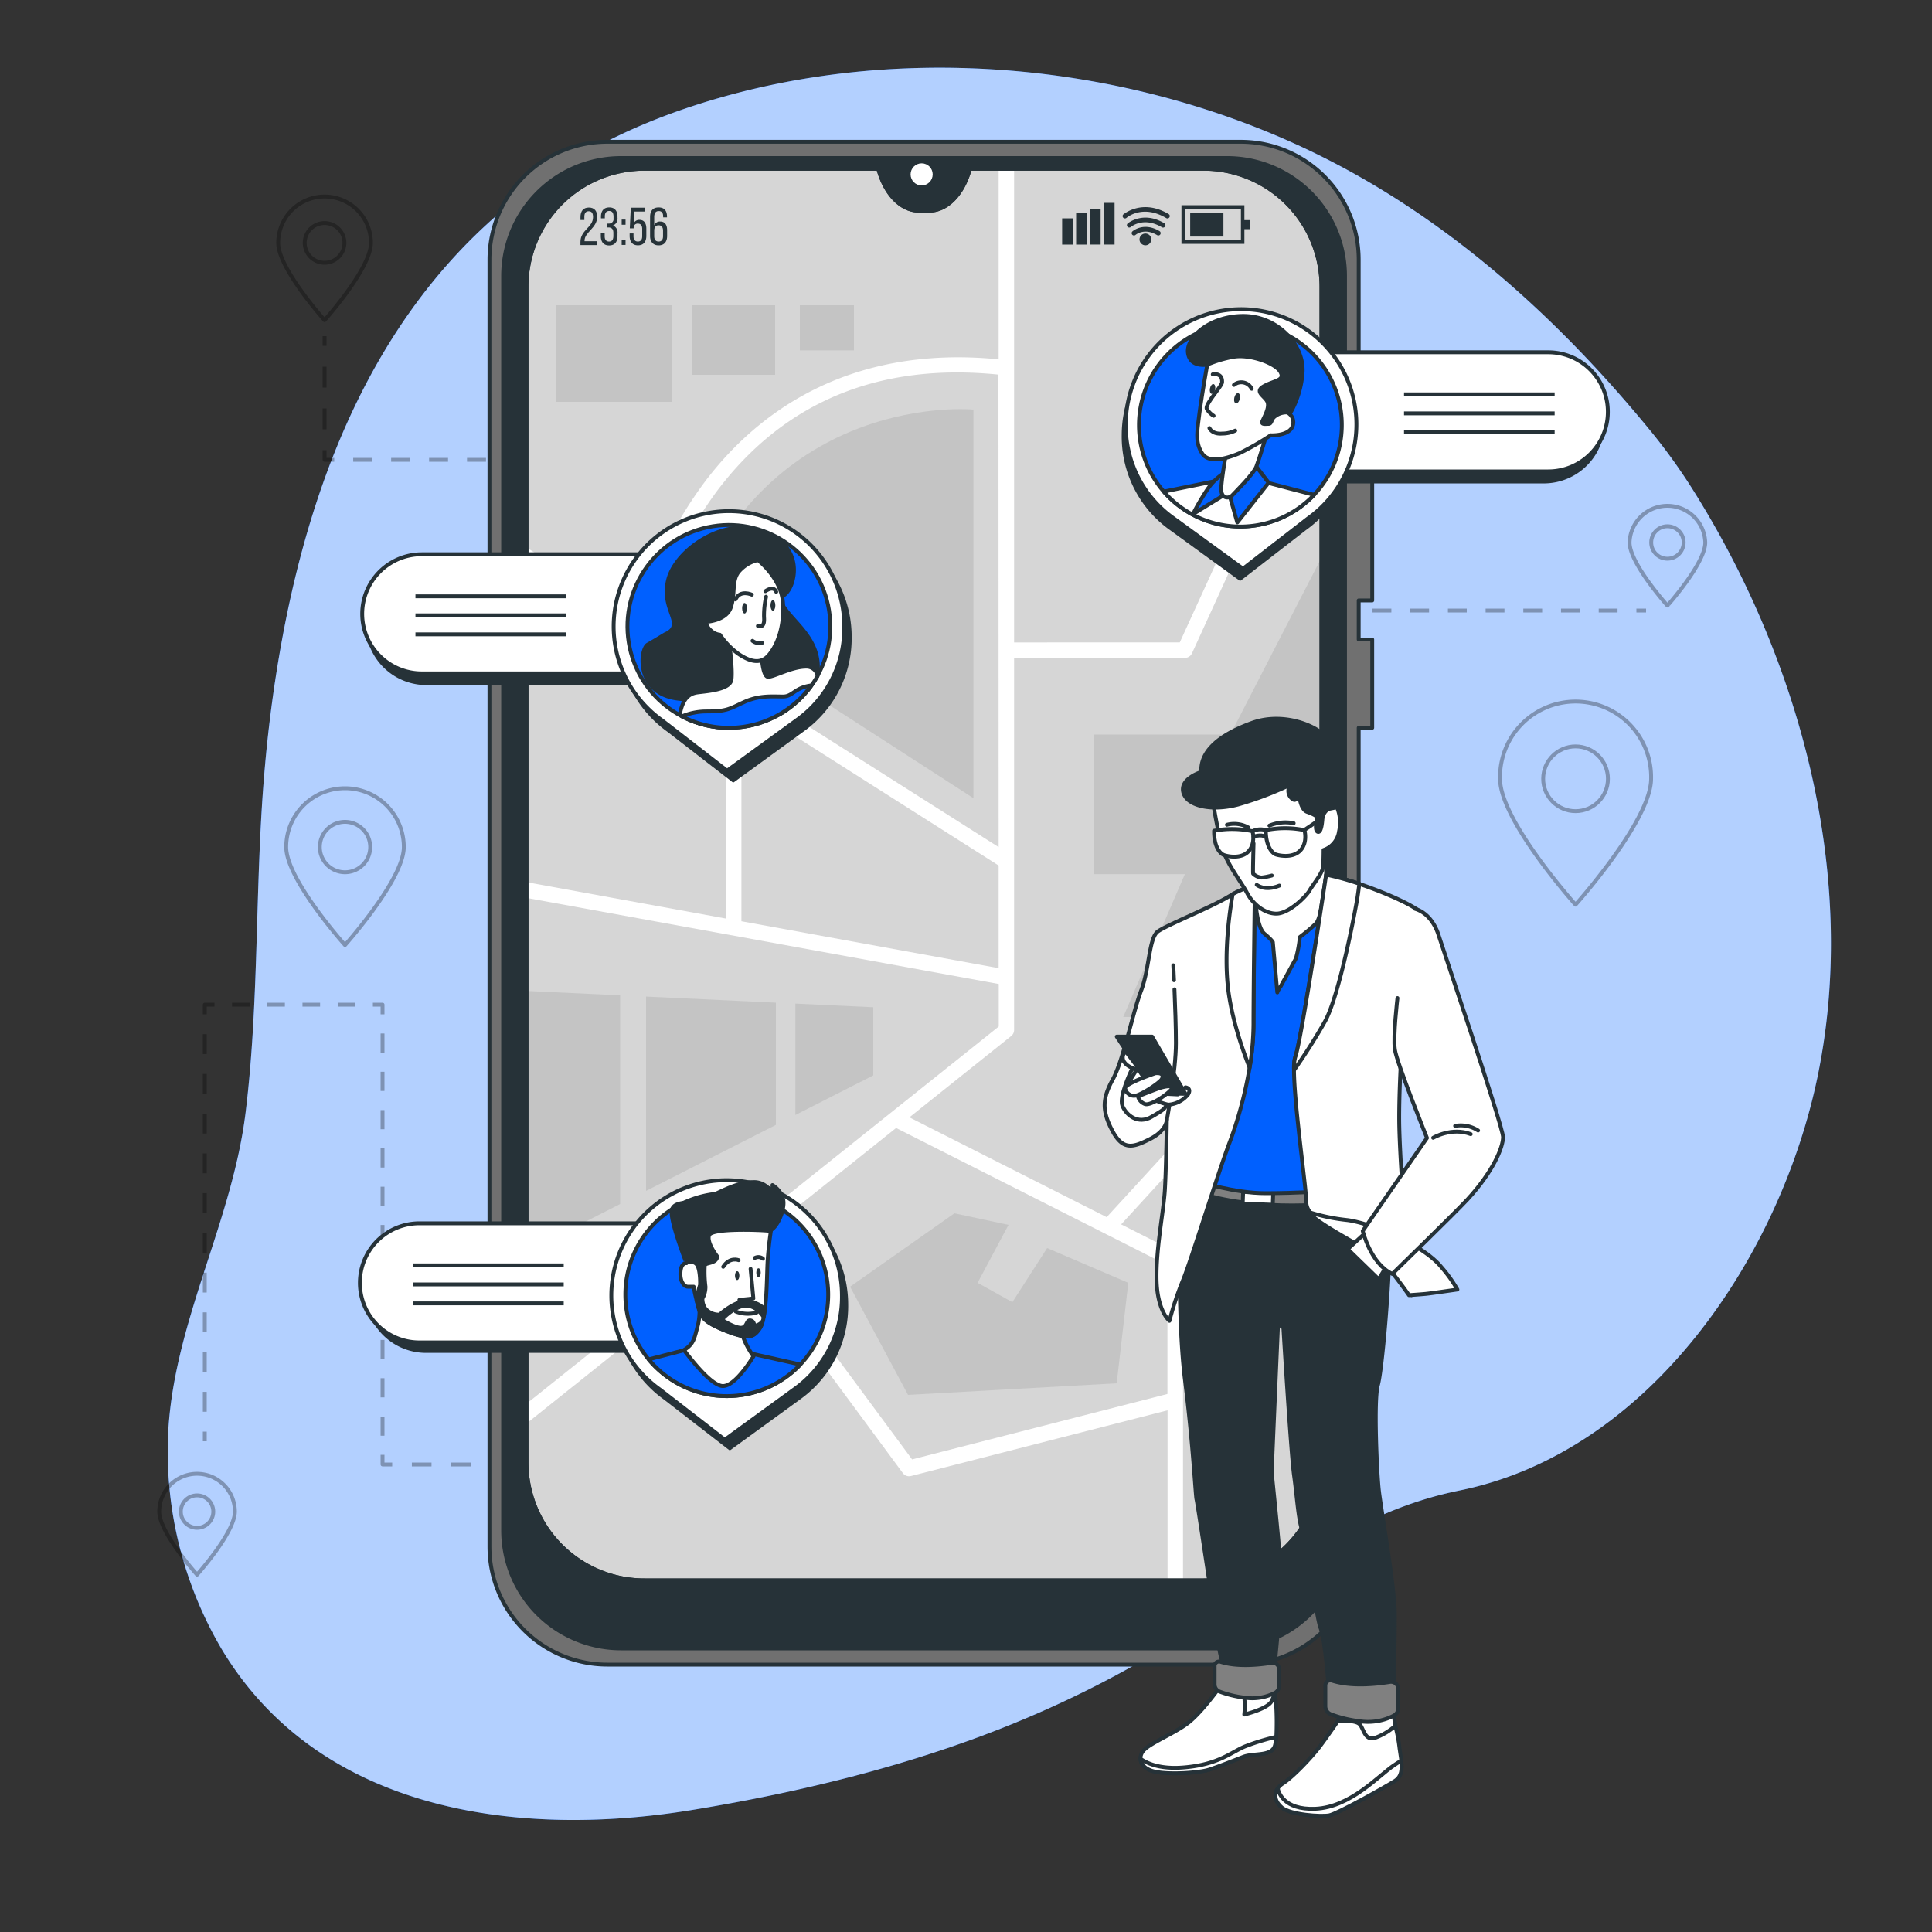 <svg xmlns="http://www.w3.org/2000/svg" viewBox="0 0 500 500">
    <rect x="0" y="0" width="500" height="500" fill="#333333" stroke="none"/>
    <g id="freepik--background-simple--inject-43">
        <path
            d="M438.66,127.62a151.83,151.83,0,0,0-11-15.48c-23-28.22-50.3-53.35-82.79-70.2-50.56-26.22-114.59-32.36-169-13.34C111.25,51.18,82.72,106.64,72,171.22q-2.24,13.53-3.44,27.21c-2.67,29.76-1.36,59.86-5,89.51C59.82,318.32,43,345.39,43.41,376.53a100.84,100.84,0,0,0,14,50.33C82.75,469,134.18,475.77,179,468.44c129.49-21.2,144.13-71.6,198.75-82.71,49.26-10,83-60.62,92.65-107.16C481.05,227.1,466.06,171.56,438.66,127.62Z"
            style="fill:#0060FF"></path>
        <path
            d="M438.66,127.62a151.83,151.83,0,0,0-11-15.48c-23-28.22-50.3-53.35-82.79-70.2-50.56-26.22-114.59-32.36-169-13.34C111.25,51.18,82.72,106.64,72,171.22q-2.24,13.53-3.44,27.21c-2.67,29.76-1.36,59.86-5,89.51C59.82,318.32,43,345.39,43.41,376.53a100.84,100.84,0,0,0,14,50.33C82.75,469,134.18,475.77,179,468.44c129.49-21.2,144.13-71.6,198.75-82.71,49.26-10,83-60.62,92.65-107.16C481.05,227.1,466.06,171.56,438.66,127.62Z"
            style="fill:#fff;opacity:0.7"></path>
    </g>
    <g id="freepik--Graphics--inject-43">
        <g style="opacity:0.3">
            <line x1="84" y1="87" x2="84" y2="89.5" style="fill:none;stroke:#000;stroke-linejoin:round"></line>
            <line x1="84" y1="94.9" x2="84" y2="113.8"
                style="fill:none;stroke:#000;stroke-linejoin:round;stroke-dasharray:5.4,5.4">
            </line>
            <polyline points="84 116.5 84 119 86.5 119" style="fill:none;stroke:#000;stroke-linejoin:round"></polyline>
            <line x1="91.41" y1="119" x2="246.05" y2="119"
                style="fill:none;stroke:#000;stroke-linejoin:round;stroke-dasharray:4.909,4.909">
            </line>
            <polyline points="248.5 119 251 119 251 121.5" style="fill:none;stroke:#000;stroke-linejoin:round">
            </polyline>
            <line x1="251" y1="126.52" x2="251" y2="374.99"
                style="fill:none;stroke:#000;stroke-linejoin:round;stroke-dasharray:5.02,5.02">
            </line>
            <polyline points="251 377.5 251 380 253.5 380" style="fill:none;stroke:#000;stroke-linejoin:round">
            </polyline>
            <line x1="256.5" y1="380" x2="261" y2="380"
                style="fill:none;stroke:#000;stroke-linejoin:round;stroke-dasharray:3,3"></line>
            <line x1="262.5" y1="380" x2="265" y2="380" style="fill:none;stroke:#000;stroke-linejoin:round"></line>
            <line x1="53" y1="373" x2="53" y2="370.5" style="fill:none;stroke:#000;stroke-linejoin:round"></line>
            <line x1="53" y1="365.36" x2="53" y2="265.07"
                style="fill:none;stroke:#000;stroke-linejoin:round;stroke-dasharray:5.143,5.143">
            </line>
            <polyline points="53 262.5 53 260 55.5 260" style="fill:none;stroke:#000;stroke-linejoin:round"></polyline>
            <line x1="60.06" y1="260" x2="94.22" y2="260"
                style="fill:none;stroke:#000;stroke-linejoin:round;stroke-dasharray:4.556,4.556">
            </line>
            <polyline points="96.5 260 99 260 99 262.5" style="fill:none;stroke:#000;stroke-linejoin:round"></polyline>
            <line x1="99" y1="267.46" x2="99" y2="374.02"
                style="fill:none;stroke:#000;stroke-linejoin:round;stroke-dasharray:4.957,4.957">
            </line>
            <polyline points="99 376.5 99 379 101.5 379" style="fill:none;stroke:#000;stroke-linejoin:round"></polyline>
            <line x1="106.59" y1="379" x2="215.96" y2="379"
                style="fill:none;stroke:#000;stroke-linejoin:round;stroke-dasharray:5.087,5.087">
            </line>
            <polyline points="218.5 379 221 379 221 376.5" style="fill:none;stroke:#000;stroke-linejoin:round">
            </polyline>
            <line x1="221" y1="371.48" x2="221" y2="163.01"
                style="fill:none;stroke:#000;stroke-linejoin:round;stroke-dasharray:5.023,5.023">
            </line>
            <polyline points="221 160.5 221 158 223.5 158" style="fill:none;stroke:#000;stroke-linejoin:round">
            </polyline>
            <line x1="228.38" y1="158" x2="421.06" y2="158"
                style="fill:none;stroke:#000;stroke-linejoin:round;stroke-dasharray:4.878,4.878">
            </line>
            <line x1="423.5" y1="158" x2="426" y2="158" style="fill:none;stroke:#000;stroke-linejoin:round"></line>
            <path d="M96,62.86a12,12,0,0,0-24,0c0,6.62,12,20,12,20S96,69.48,96,62.86Z"
                style="fill:none;stroke:#000;stroke-linejoin:round"></path>
            <path d="M89.14,62.86A5.14,5.14,0,1,0,84,68,5.15,5.15,0,0,0,89.14,62.86Z"
                style="fill:none;stroke:#000;stroke-linejoin:round"></path>
            <path d="M441.32,140.39a9.8,9.8,0,0,0-19.59,0c0,5.41,9.8,16.33,9.8,16.33S441.32,145.8,441.32,140.39Z"
                style="fill:none;stroke:#000;stroke-linejoin:round"></path>
            <circle cx="431.53" cy="140.39" r="4.2" style="fill:none;stroke:#000;stroke-linejoin:round"></circle>
            <path d="M427.3,201.55a19.55,19.55,0,1,0-39.09,0c0,10.79,19.54,32.58,19.54,32.58S427.3,212.34,427.3,201.55Z"
                style="fill:none;stroke:#000;stroke-linejoin:round"></path>
            <circle cx="407.75" cy="201.55" r="8.38" style="fill:none;stroke:#000;stroke-linejoin:round"></circle>
            <path
                d="M104.51,219.22a15.22,15.22,0,1,0-30.44,0c0,8.4,15.22,25.36,15.22,25.36S104.51,227.62,104.51,219.22Z"
                style="fill:none;stroke:#000;stroke-linejoin:round"></path>
            <path d="M95.81,219.22a6.52,6.52,0,1,0-6.52,6.52A6.52,6.52,0,0,0,95.81,219.22Z"
                style="fill:none;stroke:#000;stroke-linejoin:round"></path>
            <path d="M60.79,391.2a9.79,9.79,0,1,0-19.58,0c0,5.41,9.79,16.32,9.79,16.32S60.79,396.61,60.79,391.2Z"
                style="fill:none;stroke:#000;stroke-linejoin:round"></path>
            <circle cx="51" cy="391.2" r="4.2" style="fill:none;stroke:#000;stroke-linejoin:round"></circle>
        </g>
    </g>
    <g id="freepik--Device--inject-43">
        <path
            d="M342,74.18v304.3A30.52,30.52,0,0,1,311.52,409H166.78a30.52,30.52,0,0,1-30.52-30.52V74.18a30.52,30.52,0,0,1,30.52-30.51H227.3l.06.22c1.79,6.44,5.91,10.63,10.48,10.63h2.62c4.57,0,8.69-4.19,10.48-10.63l.07-.22h60.51A30.52,30.52,0,0,1,342,74.18Z"
            style="fill:#d6d6d6"></path>
        <path
            d="M262.45,266.55V170.26h44.2a2,2,0,0,0,1.82-1.16L342,95.7V86.08l-36.68,80.18H262.45V43.67h-4V93c-39.92-3.94-63.31,14.88-75.94,31.56A107.62,107.62,0,0,0,165.1,160l-28.84-18.31v4.74l51.65,32.79h0v58.51l-51.62-9.42v4.07l122.19,22.28v11l-122.19,97.6v5.12l55.26-44.14,42.11,57a2,2,0,0,0,1.61.81,2.14,2.14,0,0,0,.5-.06l66.39-17V409h4V326.19a2,2,0,0,0-1.1-1.78l-14.91-7.54,25.48-27.8L342,299.23V295l-26.27-10.1a2,2,0,0,0-2.2.51L286.41,315l-51.06-25.83,26.34-21.05A2,2,0,0,0,262.45,266.55Zm39.68,60.87v33.34l-66.08,16.93-41.4-56,37.26-29.77Zm-43.68-76.86-66.57-12.14V181.7L258.45,224Zm0-31.33-89.8-57a104.44,104.44,0,0,1,17-35.28c17.46-23.06,41.94-33.13,72.75-30Z"
            style="fill:#fff"></path>
        <polygon
            points="342.04 225.38 336.05 225.38 320.93 263.19 290.69 263.19 306.65 226.22 283.13 226.22 283.13 190.1 318.41 190.1 342.04 144.23 342.04 225.38"
            style="fill:#c4c4c4"></polygon>
        <rect x="144" y="79" width="30" height="25" style="fill:#c4c4c4"></rect>
        <rect x="179" y="79" width="21.6" height="18" style="fill:#c4c4c4"></rect>
        <path d="M177.68,158.62l74.25,47.95V106S198.82,100.88,177.68,158.62Z" style="fill:#c4c4c4"></path>
        <rect x="207" y="79" width="14" height="11.67" style="fill:#c4c4c4"></rect>
        <polygon points="247 314 220 333 235 361 289 358 292 332 271 323 262 337 253 332 261 317 247 314"
            style="fill:#c4c4c4"></polygon>
        <polygon points="160.48 257.59 160.48 311.61 136.26 323.93 136.26 256.45 160.48 257.59" style="fill:#c4c4c4">
        </polygon>
        <polygon points="200.8 291.12 200.8 259.49 167.2 257.91 167.2 308.2 200.8 291.12" style="fill:#c4c4c4">
        </polygon>
        <polygon points="205.84 259.73 205.84 288.56 226 278.31 226 260.67 205.84 259.73" style="fill:#c4c4c4">
        </polygon>
        <path
            d="M355.13,155.39V116.72h-3.5V67.21a30.53,30.53,0,0,0-30.52-30.52H157.19a30.53,30.53,0,0,0-30.52,30.52V400.28a30.52,30.52,0,0,0,30.52,30.52H321.11a30.52,30.52,0,0,0,30.52-30.52V188.35h3.5V165.5h-3.5V155.39ZM342,378.48A30.52,30.52,0,0,1,311.52,409H166.78a30.52,30.52,0,0,1-30.52-30.52V74.18a30.52,30.52,0,0,1,30.52-30.51H227.3l.06.22c1.79,6.44,5.91,10.63,10.48,10.63h2.62c4.57,0,8.69-4.19,10.48-10.63l.07-.22h60.51A30.52,30.52,0,0,1,342,74.18Z"
            style="fill:#707070;stroke:#263238;stroke-linejoin:round"></path>
        <path
            d="M317.58,40.9H160.72a30.51,30.51,0,0,0-30.51,30.52V396.08a30.52,30.52,0,0,0,30.51,30.52H317.58a30.52,30.52,0,0,0,30.51-30.52V71.42A30.51,30.51,0,0,0,317.58,40.9ZM342,378.48A30.52,30.52,0,0,1,311.52,409H166.78a30.52,30.52,0,0,1-30.52-30.52V74.18a30.52,30.52,0,0,1,30.52-30.51H227.3l.06.22c1.79,6.44,5.91,10.63,10.48,10.63h2.62c4.57,0,8.69-4.19,10.48-10.63l.07-.22h60.51A30.52,30.52,0,0,1,342,74.18Z"
            style="fill:#263238;stroke:#263238;stroke-linejoin:round"></path>
        <circle cx="238.52" cy="45.13" r="2.86" style="fill:#fff"></circle>
        <path
            d="M154.55,56.11c0,2.9-3.25,3.94-3.27,6.16v.15h3.16v1h-4.22v-.82c0-3.11,3.26-3.71,3.26-6.42,0-1-.33-1.51-1.13-1.51s-1.12.57-1.12,1.42v.85h-1v-.78c0-1.47.68-2.45,2.16-2.45S154.55,54.64,154.55,56.11Z"
            style="fill:#263238"></path>
        <path
            d="M159.81,56.1v.25a1.89,1.89,0,0,1-1.16,2,1.92,1.92,0,0,1,1.16,2v.74c0,1.47-.68,2.43-2.17,2.43s-2.15-1-2.15-2.43V60.4h1v.73c0,.86.36,1.38,1.13,1.38s1.12-.51,1.12-1.48v-.74c0-.95-.4-1.4-1.21-1.43H157v-1h.63a1.15,1.15,0,0,0,1.15-1.32v-.44c0-1-.34-1.5-1.12-1.5s-1.13.54-1.13,1.4v.5h-1V56.1c0-1.47.68-2.42,2.15-2.42S159.81,54.63,159.81,56.1Z"
            style="fill:#263238"></path>
        <path d="M161.89,56.83v1.33h-1V56.83Zm0,5.23v1.33h-1V62.06Z" style="fill:#263238"></path>
        <path
            d="M164.06,57.69a1.54,1.54,0,0,1,1.43-.79c1.24,0,1.78.9,1.78,2.28v1.88c0,1.47-.7,2.43-2.17,2.43s-2.15-1-2.15-2.43v-.65h1v.72c0,.86.36,1.38,1.13,1.38s1.12-.52,1.12-1.38V59.26c0-.87-.35-1.39-1.12-1.39a1,1,0,0,0-1.09,1v.22h-1l.26-5.34H167v1h-2.83Z"
            style="fill:#263238"></path>
        <path
            d="M172.62,56.08v.18h-1V56c0-.87-.36-1.38-1.14-1.38s-1.17.52-1.17,1.55v2.16a1.54,1.54,0,0,1,1.55-1c1.24,0,1.79.89,1.79,2.28v1.46c0,1.47-.73,2.43-2.2,2.43s-2.21-1-2.21-2.43V56.15c0-1.52.68-2.47,2.21-2.47S172.62,54.61,172.62,56.08Zm-3.31,3.6v1.45c0,.86.36,1.38,1.14,1.38s1.14-.52,1.14-1.38V59.68c0-.86-.37-1.38-1.14-1.38S169.31,58.82,169.31,59.68Z"
            style="fill:#263238"></path>
        <rect x="274.88" y="56.51" width="2.72" height="6.79" style="fill:#263238"></rect>
        <rect x="278.5" y="55.15" width="2.72" height="8.15" style="fill:#263238"></rect>
        <rect x="282.12" y="54.18" width="2.72" height="9.11" style="fill:#263238"></rect>
        <rect x="285.74" y="52.5" width="2.71" height="10.79" style="fill:#263238"></rect>
        <path d="M322.05,63.11H305.76v-10h16.29Zm-15.38-.91h14.48V54.06H306.67Z" style="fill:#263238"></path>
        <rect x="308.02" y="55.04" width="8.6" height="6.18" style="fill:#263238"></rect>
        <rect x="321.48" y="56.96" width="2.05" height="2.35" style="fill:#263238"></rect>
        <path
            d="M299.79,60.94a.55.55,0,0,1-.31-.08c-3.32-2-5.51-.14-5.6-.07a.61.61,0,0,1-.86-.06.6.6,0,0,1,.06-.85c.11-.11,2.92-2.51,7-.07a.61.61,0,0,1,.21.84A.6.6,0,0,1,299.79,60.94Z"
            style="fill:#263238"></path>
        <path
            d="M301,58.9a.61.61,0,0,1-.31-.09c-4.79-2.85-8-.09-8.05-.06a.61.61,0,0,1-.8-.92s3.93-3.36,9.47-.06a.61.61,0,0,1,.22.83A.63.63,0,0,1,301,58.9Z"
            style="fill:#263238"></path>
        <path
            d="M302.13,56.53a.56.56,0,0,1-.31-.09c-6.08-3.61-10.11-.21-10.28-.06a.61.61,0,0,1-.86-.06.6.6,0,0,1,.06-.85c.05,0,4.84-4.15,11.7-.07a.6.6,0,0,1,.21.83A.61.61,0,0,1,302.13,56.53Z"
            style="fill:#263238"></path>
        <circle cx="296.43" cy="61.96" r="1.53" style="fill:#263238"></circle>
    </g>
    <g id="freepik--Character--inject-43">
        <path
            d="M330.31,449.5a12.84,12.84,0,0,1-.34,2.18c-.82,3-5.49,1.92-8.23,3s-6.31,2.47-8.78,3.29-10.14,1.38-14,.55c-2.54-.54-3.76-1.92-3.81-3.35a3.06,3.06,0,0,1,.8-2.13c1.64-1.92,7.94-4.39,11.51-7.13s8.23-9.33,8.23-9.33c5.21,1.38,14,.28,14,.28s.54,3,.54,3.84A78.11,78.11,0,0,1,330.31,449.5Z"
            style="fill:#fff;stroke:#263238;stroke-linecap:round;stroke-linejoin:round"></path>
        <path
            d="M330.31,449.5a12.84,12.84,0,0,1-.34,2.18c-.82,3-5.49,1.92-8.23,3s-6.31,2.47-8.78,3.29-10.14,1.38-14,.55c-2.54-.54-3.76-1.92-3.81-3.35,1.4,1,4.81,2.81,11.29,2.24,9-.77,12.07-3.89,15.78-5.44A57.3,57.3,0,0,1,330.31,449.5Z"
            style="fill:#fff;stroke:#263238;stroke-linecap:round;stroke-linejoin:round"></path>
        <path
            d="M329.93,438.24c-.12-.76-.23-1.37-.23-1.37a62.93,62.93,0,0,1-8.31.4l-.2.15s.55-.28.83,1.92a20.42,20.42,0,0,1,0,4.38s6.24-1.48,7.13-3.56C329.41,439.55,329.68,438.88,329.93,438.24Z"
            style="fill:#fff;stroke:#263238;stroke-linecap:round;stroke-linejoin:round"></path>
        <path
            d="M361,460.9c-2.52,1.6-14.88,8.51-17,8.91s-10-.14-12.23-2c-1.75-1.44-2.22-3.37-1.09-5a4.78,4.78,0,0,1,1.36-1.27c2.66-1.73,7.31-6.65,9.44-9.44s5.45-7.71,5.45-7.71l.26-1.46,13.56.4s.26,2.92.39,3.46a39.85,39.85,0,0,1,1.07,5.71c.16,1.13.34,2.19.45,3.16C362.87,458,362.74,459.78,361,460.9Z"
            style="fill:#fff;stroke:#263238;stroke-linecap:round;stroke-linejoin:round"></path>
        <path
            d="M361,460.9c-2.52,1.6-14.88,8.51-17,8.91s-10-.14-12.23-2c-1.75-1.44-2.22-3.37-1.09-5,.17.93,1.45,5.64,9.71,5.3,9.15-.39,16.35-8.57,20.44-11.3.65-.44,1.26-.82,1.83-1.15C362.87,458,362.74,459.78,361,460.9Z"
            style="fill:#fff;stroke:#263238;stroke-linecap:round;stroke-linejoin:round"></path>
        <path
            d="M360.7,443.36l-13.56-.4-.26,1.46-.64.93c.34,0,4.41-.22,5.55.8s1.33,4.52,4.12,3.59a16.06,16.06,0,0,0,5.16-3.07C360.93,445.89,360.7,443.36,360.7,443.36Z"
            style="fill:#fff;stroke:#263238;stroke-linecap:round;stroke-linejoin:round"></path>
        <path
            d="M305.56,310.71s-1.1,28.8,1.1,46.35,2.74,30.17,3,31,5.48,35.65,5.75,37.85,1.1,4.66,1.1,5.48.82,1.1,4.94,2.2a14.75,14.75,0,0,0,8.23-.55s1.92-18.92,1.92-23.86-2.47-27.43-2.47-28.25,1.64-38.39,1.64-38.39l1.37,1.09s1.92,32.09,2.75,38.12,1.09,11.52,2.19,14.54,3.57,22.21,4.66,25,1.92,13.16,1.92,13.16l.82,3.29s1.1,3,8,3,8.23-1.65,8.23-1.65.27-14.53.27-21.39-3.57-27.15-4.11-31.81-1.38-23.59-.28-27.43,3-26.32,3-35.92a109.83,109.83,0,0,0-.55-13.44s-26.05,1.64-34.83.27-17-3.29-17-3.29Z"
            style="fill:#263238;stroke:#263238;stroke-linecap:round;stroke-linejoin:round"></path>
        <path d="M313.52,309.62s11.79,3.56,30.71,1.92l.27-4.94-30.16-10.15Z"
            style="fill:gray;stroke:#263238;stroke-linecap:round;stroke-linejoin:round"></path>
        <rect x="321.66" y="308.58" width="7.79" height="3.07" transform="translate(11.81 -11.94) rotate(2.14)"
            style="fill:#fff;stroke:#263238;stroke-linecap:round;stroke-linejoin:round"></rect>
        <path
            d="M346.7,228.71s-9.6-1.09-14.26.28-10.42,3-12.07,7.4-9.73,69.53-9.73,69.53,8.91,2.88,16.86,2.88,16.46-.55,16.46-.55.82-35.11,2.74-41.41S346.7,228.71,346.7,228.71Z"
            style="fill:#0060FF;stroke:#263238;stroke-linecap:round;stroke-linejoin:round"></path>
        <path
            d="M324.92,233.2s.34,6.81,2.33,8.47,2.16,2.17,2.16,2.17l1.16,13S334.9,249,335.4,248a33.31,33.31,0,0,0,1-5.48,50.75,50.75,0,0,0,4.16-3.49c1.49-1.5,2.66-11.47,2.66-12.64s-.33-7.48-.33-7.48-3.5,7.81-7.32,11.3-7.48,3.83-8.31,3.66S324.92,233.2,324.92,233.2Z"
            style="fill:#fff;stroke:#263238;stroke-linecap:round;stroke-linejoin:round"></path>
        <path
            d="M324.76,231.2s-.34,24.11-.34,33.91-3,22.11-6.15,30.42-10,30.67-12.13,35.83a82.81,82.81,0,0,0-3.49,10.47s-3.16-2.5-3.33-10.64,1.83-17.62,2.16-23.44.5-18,.5-18,0,2.82-4.32,5-7,3.16-9.81-2.16-2.49-8.48.17-13.3,5.15-17.29,7.31-22.94,2-13.63,4.33-15.29,13.46-6.15,17.95-8.81,6.32-2.66,6.32-2.66S324.59,229.21,324.76,231.2Z"
            style="fill:#fff;stroke:#263238;stroke-linecap:round;stroke-linejoin:round"></path>
        <path d="M292.85,276.91s-3.33,6.88-2.38,9.25,4,5,7.6,2.85,4.74-2.37,3.55-6.88S295.93,274.3,292.85,276.91Z"
            style="fill:none;stroke:#263238;stroke-linecap:round;stroke-linejoin:round"></path>
        <path d="M303.83,253.68c-.11-2.32-.18-3.86-.18-3.86"
            style="fill:#fff;stroke:#263238;stroke-linecap:round;stroke-linejoin:round"></path>
        <path d="M302,289.72s2.33-12.64,2.33-19.79c0-3.91-.2-9.57-.38-13.89"
            style="fill:#fff;stroke:#263238;stroke-linecap:round;stroke-linejoin:round"></path>
        <path
            d="M323.93,229.54s-1.45,0-4.91,1.86c-.77,4.38-2.25,14.57-1.25,23.91.86,7.9,3.7,16.13,5.63,21a71,71,0,0,0,1-11.22c0-9.8.34-33.91.34-33.91C324.59,229.21,323.93,229.54,323.93,229.54Z"
            style="fill:#fff;stroke:#263238;stroke-linecap:round;stroke-linejoin:round"></path>
        <path
            d="M314,208.05s1.37,8.78,2.75,12.57,4.65,7.91,6,10.5,4.3,5.33,7.57,5.33,7.74-4.47,8.6-6,3.27-4.31,3.45-6,.17-4.47.17-4.47a5.91,5.91,0,0,0,4-4.82,10.18,10.18,0,0,0-.52-6.2,33.24,33.24,0,0,0-2.93-5.5c-2.41-4-10.32-6.2-17.9-5S313.83,202.89,314,208.05Z"
            style="fill:#fff;stroke:#263238;stroke-linecap:round;stroke-linejoin:round"></path>
        <path d="M314.21,215a24.73,24.73,0,0,1,9.94.13s.86,3.1-1,5.16-5.34,1.38-6.37,1S314.15,219.15,314.21,215Z"
            style="fill:#fff;stroke:#263238;stroke-linecap:round;stroke-linejoin:round"></path>
        <path d="M327.59,214.85a24.82,24.82,0,0,1,10,0s.9,3.08-1,5.18-5.32,1.45-6.35,1.12S327.59,219,327.59,214.85Z"
            style="fill:#fff;stroke:#263238;stroke-linecap:round;stroke-linejoin:round"></path>
        <path d="M324.15,215.11a4.76,4.76,0,0,1,3.44-.26"
            style="fill:none;stroke:#263238;stroke-linecap:round;stroke-linejoin:round"></path>
        <line x1="337.54" y1="214.83" x2="342.22" y2="211.67"
            style="fill:none;stroke:#263238;stroke-linecap:round;stroke-linejoin:round"></line>
        <path d="M324.42,216.54s1.85-.72,3,0"
            style="fill:none;stroke:#263238;stroke-linecap:round;stroke-linejoin:round"></path>
        <path d="M328.53,213.67a10.78,10.78,0,0,1,6.27-.62"
            style="fill:none;stroke:#263238;stroke-linecap:round;stroke-linejoin:round"></path>
        <path d="M323.08,214.18a7.46,7.46,0,0,0-5.55-.72"
            style="fill:none;stroke:#263238;stroke-linecap:round;stroke-linejoin:round"></path>
        <path d="M324.42,218.29s-.21,7.51-.11,7.82a3.56,3.56,0,0,0,2.16,1,17.46,17.46,0,0,0,2.68-.52"
            style="fill:none;stroke:#263238;stroke-linecap:round;stroke-linejoin:round"></path>
        <path d="M325.24,229s2.06,1.75,5.86.2"
            style="fill:none;stroke:#263238;stroke-linecap:round;stroke-linejoin:round"></path>
        <path
            d="M310.9,199.79s-5.68,1.72-4.65,5.34,7.58,4.82,14.12,3.09A87,87,0,0,0,334,203.06a2.59,2.59,0,0,0,.35,3.62c1.89,1.72,1.72-3.62,1.72-3.62s-.17,6.2,2.24,7.06,2.58,1.37,2.58,1.37-.86,3.45.17,3.79,1.2-3.61,1.2-3.61.35-2.07,2.07-2.41l1.72-.35s-.34-11.53-1.38-15.83-11.53-9.3-20.65-6S310.55,194.8,310.9,199.79Z"
            style="fill:#263238;stroke:#263238;stroke-linecap:round;stroke-linejoin:round"></path>
        <path d="M291.18,281.57l4-6.32,3.32,5.32a40.13,40.13,0,0,1-4.65,2.33A13.06,13.06,0,0,1,291.18,281.57Z"
            style="fill:#fff;stroke:#263238;stroke-linecap:round;stroke-linejoin:round"></path>
        <path
            d="M299.32,284.89a19.17,19.17,0,0,0,3,1,7.14,7.14,0,0,0,5.15-2.66c1-1.66-.67-1.83-.67-1.83l-2,1.83-3.33-.16Z"
            style="fill:#fff;stroke:#263238;stroke-linecap:round;stroke-linejoin:round"></path>
        <polygon points="289.02 268.27 298.66 282.9 306.8 283.07 298.16 268.27 289.02 268.27"
            style="fill:#263238;stroke:#263238;stroke-linecap:round;stroke-linejoin:round"></polygon>
        <path
            d="M299,277.75s-7.81,2.66-7.81,3.82a2.28,2.28,0,0,0,2.49,2c1.33,0,6.48-3.33,7-4.33S300.65,277.58,299,277.75Z"
            style="fill:#fff;stroke:#263238;stroke-linecap:round;stroke-linejoin:round"></path>
        <path
            d="M294.5,283.73a2.91,2.91,0,0,0,1.83,2c1.5.49,6-2.66,6.82-3.83s-1.67-.83-3.49-.16S294.5,283.73,294.5,283.73Z"
            style="fill:#fff;stroke:#263238;stroke-linecap:round;stroke-linejoin:round"></path>
        <path d="M291.34,272.1a2,2,0,0,0-.33,2.82c1.17,1.66,4,2,4,2Z"
            style="fill:#fff;stroke:#263238;stroke-linecap:round;stroke-linejoin:round"></path>
        <path
            d="M343.21,226.38s-6.48,43.39-8,47.21,2.83,33.16,2.83,37.15,3.82,4.66,5.31,5.49,13.64,6.65,15.46,9.64,6.49,9.31,6.49,9.31-2.79-28.22-3.16-43.47c-.15-6.15.33-15.29.33-15.29s7-36.24,6.32-38.9-11.8-7-16.63-8.64A76.5,76.5,0,0,0,343.21,226.38Z"
            style="fill:#fff;stroke:#263238;stroke-linecap:round;stroke-linejoin:round"></path>
        <path
            d="M351.35,232c.17-1.13.33-2.34.45-3.28a76.77,76.77,0,0,0-8.59-2.37s-6.48,43.39-8,47.21a10,10,0,0,0-.3,3.38c.88-1.24,4.6-6.56,7.95-12.52C346.7,257.63,351,234.36,351.35,232Z"
            style="fill:#fff;stroke:#263238;stroke-linecap:round;stroke-linejoin:round"></path>
        <path
            d="M338.89,313.74a49.93,49.93,0,0,0,9.64,2c5.82.66,19.58,6.15,24.48,12.17a34.91,34.91,0,0,1,4.16,5.82s-6.87,1-8.2,1.13-4.32.33-4.32.33-5.32-7.65-8-9.81S339.88,316.23,338.89,313.74Z"
            style="fill:#fff;stroke:#263238;stroke-linecap:round;stroke-linejoin:round"></path>
        <path
            d="M314.34,431.18v4.74a2,2,0,0,0,1.21,1.83,27.35,27.35,0,0,0,6.47,1.59,12.93,12.93,0,0,0,8-1.26,2,2,0,0,0,1-1.74V432a1.67,1.67,0,0,0-1.94-1.66c-3,.49-8.9,1.15-13.29-.3A1.15,1.15,0,0,0,314.34,431.18Z"
            style="fill:gray;stroke:#263238;stroke-linecap:round;stroke-linejoin:round"></path>
        <path
            d="M343,436.22v5.35a2.23,2.23,0,0,0,1.37,2.06,31,31,0,0,0,7.3,1.79,14.5,14.5,0,0,0,9.05-1.42,2.22,2.22,0,0,0,1.16-2v-4.86a1.88,1.88,0,0,0-2.19-1.86c-3.39.55-10,1.29-15-.35A1.31,1.31,0,0,0,343,436.22Z"
            style="fill:gray;stroke:#263238;stroke-linecap:round;stroke-linejoin:round"></path>
        <polygon points="354.2 318.29 348.79 323.27 356.8 331.06 359.82 326.08 354.2 318.29"
            style="fill:#fff;stroke:#263238;stroke-linecap:round;stroke-linejoin:round"></polygon>
        <path
            d="M361.66,258.3s-1.16,9.81-.67,13.3,8.31,22.9,8.31,22.9l-16.62,24.06s2,8.47,7.65,11.13c0,0,16.34-15.91,19.45-19.28,6.66-7.22,9.21-13.49,9.21-16.15S372.63,243.17,372.3,242s-2-5.65-6.15-6.82"
            style="fill:#fff;stroke:#263238;stroke-linecap:round;stroke-linejoin:round"></path>
        <path d="M370.9,294.46s4.74-2.84,9.72-.95"
            style="fill:none;stroke:#263238;stroke-linecap:round;stroke-linejoin:round"></path>
        <path d="M376.59,291.38a8.25,8.25,0,0,1,5.93,1.19"
            style="fill:none;stroke:#263238;stroke-linecap:round;stroke-linejoin:round"></path>
    </g>
    <g id="freepik--location-3--inject-43">
        <path
            d="M320.46,82.41a30.16,30.16,0,0,1,23.42,11.16h56.06a15.77,15.77,0,0,1,0,31.53h-52a30.34,30.34,0,0,1-10,12.12l-16.79,13a.36.36,0,0,1-.22.07.31.31,0,0,1-.2-.07l-18.43-13.39h0a29.64,29.64,0,0,1-12-24.24A30.22,30.22,0,0,1,320.46,82.41Z"
            style="fill:#263238"></path>
        <path
            d="M343.41,91.17h72.7a0,0,0,0,1,0,0V122a0,0,0,0,1,0,0h-72.7A15.41,15.41,0,0,1,328,106.59v0A15.41,15.41,0,0,1,343.41,91.17Z"
            transform="translate(744.11 213.17) rotate(-180)"
            style="fill:#fff;stroke:#263238;stroke-linecap:round;stroke-linejoin:round"></path>
        <line x1="402.34" y1="102.06" x2="363.36" y2="102.06" style="fill:#0060FF;stroke:#263238;stroke-linejoin:round">
        </line>
        <line x1="402.34" y1="106.98" x2="363.36" y2="106.98" style="fill:#0060FF;stroke:#263238;stroke-linejoin:round">
        </line>
        <line x1="402.34" y1="111.89" x2="363.36" y2="111.89" style="fill:#0060FF;stroke:#263238;stroke-linejoin:round">
        </line>
        <path d="M303.26,133.79l18.42,13.4,16.79-13h0a29.84,29.84,0,1,0-47.11-24.34A29.25,29.25,0,0,0,303.26,133.79Z"
            style="fill:#fff;stroke:#263238;stroke-linecap:round;stroke-linejoin:round"></path>
        <path d="M347.26,110A26.25,26.25,0,1,1,321,83.76,26.17,26.17,0,0,1,347.26,110Z"
            style="fill:#0060FF;stroke:#263238;stroke-linejoin:round"></path>
        <path d="M340.06,128.06l-18.88-4.91-20,4.07c.25.3.52.59.79.87a26.25,26.25,0,0,0,38.09,0Z"
            style="fill:#fff;stroke:#263238;stroke-linecap:round;stroke-linejoin:round"></path>
        <path d="M317.81,121.85a15.21,15.21,0,0,0-4.27,3.39c-1.87,2.19-5,8-4.71,7.78s9.09-5.59,9.09-5.59Z"
            style="fill:#0060FF;stroke:#263238;stroke-linecap:round;stroke-linejoin:round"></path>
        <polygon points="325.14 120.75 318.24 128.31 320.21 135.21 328.32 124.92 325.14 120.75"
            style="fill:#0060FF;stroke:#263238;stroke-linecap:round;stroke-linejoin:round"></polygon>
        <path
            d="M312.44,94.36s-4.49.88-5-3.06,5.59-9.53,14.35-9.53,15.66,7.34,15.33,14.46A24.91,24.91,0,0,1,332.59,109a14.76,14.76,0,0,1-5.59,2.85c-1.53.21-2.62-2-1.86-4.82s-1.64-3.62-.65-6.24,2.3-2.63,2.73-3.51-4.38-2.74-8.76-2.52S312.44,94.36,312.44,94.36Z"
            style="fill:#263238;stroke:#263238;stroke-linecap:round;stroke-linejoin:round"></path>
        <path
            d="M317.26,117.58l-.08.42c-.23,1.35-.94,5.57-1.13,8.12-.21,3.07,2,3,2.85,2.08s5.48-5.47,6.24-7.44,2.52-7.89,2.52-7.89Z"
            style="fill:#fff;stroke:#263238;stroke-linecap:round;stroke-linejoin:round"></path>
        <path
            d="M312.44,94.36s-1.53,8.55-2.08,13-1.1,7.11.77,10,7.11,1,9.74-.11a73.54,73.54,0,0,0,8-4.6s3.72.22,5.25-1.64a2.82,2.82,0,0,0-1-4.27,4.89,4.89,0,0,0-3.51,1.31c-.65.77-.54,1.65-1.31,1.65s-1.86.21-1.64-.55,1.86-3.29,1.42-4.93-3.72-2.74-1-4.27,5.59-1.42,4.28-3.72-8.11-4.71-12.38-3.84A31.79,31.79,0,0,0,312.44,94.36Z"
            style="fill:#fff;stroke:#263238;stroke-linecap:round;stroke-linejoin:round"></path>
        <path d="M313.86,96.88s2.57-.54,2.41,2.08c-.06,1-4.6,5.81-3.94,6.9a5.71,5.71,0,0,0,1.75,1.75"
            style="fill:none;stroke:#263238;stroke-linecap:round;stroke-linejoin:round"></path>
        <path d="M319.34,99.62a3,3,0,0,1,4.6,1"
            style="fill:none;stroke:#263238;stroke-linecap:round;stroke-linejoin:round"></path>
        <path d="M313,110.79s.66,1.64,3.28,1.42a7.83,7.83,0,0,0,3.4-.76"
            style="fill:none;stroke:#263238;stroke-linecap:round;stroke-linejoin:round"></path>
        <path d="M320.85,103.22c-.15.72-.59,1.24-1,1.16s-.57-.74-.41-1.46.59-1.24,1-1.16S321,102.5,320.85,103.22Z"
            style="fill:#263238"></path>
        <path d="M314.48,100.79c-.14.7-.55,1.21-.92,1.14s-.56-.7-.42-1.4.55-1.21.92-1.13S314.62,100.09,314.48,100.79Z"
            style="fill:#263238"></path>
    </g>
    <g id="freepik--location-2--inject-43">
        <path
            d="M190.24,134.59a30.14,30.14,0,0,0-23.42,11.17H110.76a15.77,15.77,0,1,0,0,31.53h52a30.28,30.28,0,0,0,10,12.12l16.79,13a.34.34,0,0,0,.21.08.38.38,0,0,0,.21-.07L208.41,189h0a29.64,29.64,0,0,0,12-24.23A30.22,30.22,0,0,0,190.24,134.59Z"
            style="fill:#263238"></path>
        <path d="M109.16,174.27h72.7V143.44h-72.7a15.43,15.43,0,0,0-15.42,15.42h0A15.42,15.42,0,0,0,109.16,174.27Z"
            style="fill:#fff;stroke:#263238;stroke-linecap:round;stroke-linejoin:round"></path>
        <line x1="107.52" y1="154.33" x2="146.5" y2="154.33" style="fill:#0060FF;stroke:#263238;stroke-linejoin:round">
        </line>
        <line x1="107.52" y1="159.25" x2="146.5" y2="159.25" style="fill:#0060FF;stroke:#263238;stroke-linejoin:round">
        </line>
        <line x1="107.52" y1="164.17" x2="146.5" y2="164.17" style="fill:#0060FF;stroke:#263238;stroke-linejoin:round">
        </line>
        <path d="M206.6,186.06l-18.43,13.4-16.79-13h0a29.84,29.84,0,1,1,47.11-24.34A29.24,29.24,0,0,1,206.6,186.06Z"
            style="fill:#fff;stroke:#263238;stroke-linecap:round;stroke-linejoin:round"></path>
        <circle cx="188.64" cy="162.11" r="26.25" transform="translate(-23.36 32.03) rotate(-9.14)"
            style="fill:#0060FF;stroke:#263238;stroke-linejoin:round"></circle>
        <path
            d="M211.44,175.12c1.89-10.69-8.61-15.07-9.66-20.51,0,0,2.63-.53,3.51-5.1s-1.06-10.72-10.37-12.65-20.21,6-22,13.18,3.34,10.54.7,13.18a5.38,5.38,0,0,1-1.53.95c-1.32.8-3.18,1.94-4.43,2.63-2.1,1.16-3.27,12.6,7.7,14s13.53-2.1,19.6-2.8c3.82-.44,10.14-.05,14.3.3"
            style="fill:#263238;stroke:#263238;stroke-linecap:round;stroke-linejoin:round"></path>
        <path
            d="M208.62,172.53c-3.68,0-8.25,2.63-9.83,2.63s-1.76-6.67-1.76-6.67l-8.26-1.76s.88,6.5.53,9.14-6.33,3-8.79,3.33-3.86,1.94-4.56,5.63a1.55,1.55,0,0,0,0,.23,26,26,0,0,0,10.25,3.18c3.56-.63,7.15-1.34,10-2.07,1.91-.49,3.77-.92,5.53-1.29a26.31,26.31,0,0,0,9.88-10A2.93,2.93,0,0,0,208.62,172.53Z"
            style="fill:#fff;stroke:#263238;stroke-linecap:round;stroke-linejoin:round"></path>
        <path
            d="M176.5,185.39a26.26,26.26,0,0,0,33.48-8c-4.38.56-4.78,2.87-7.33,2.87-2.81,0-6.15-.35-10,1.4s-4.4,2.46-9.84,2.46A16.09,16.09,0,0,0,176.5,185.39Z"
            style="fill:#0060FF;stroke:#263238;stroke-linecap:round;stroke-linejoin:round"></path>
        <path
            d="M196.15,144.94s6.15,4.75,6.5,11.25-1.76,11.24-3.86,13.53-4.92,1.4-7.73-.53a19.77,19.77,0,0,1-4.75-4.92,3.87,3.87,0,0,1-2.28-1.05,4.12,4.12,0,0,1-1.41-2.29s5.27-.17,6.5-3.69.18-6.67,1.94-9.13A9.33,9.33,0,0,1,196.15,144.94Z"
            style="fill:#fff;stroke:#263238;stroke-linecap:round;stroke-linejoin:round"></path>
        <path d="M194.57,153.9s-3-1.4-4.22,1.23"
            style="fill:none;stroke:#263238;stroke-linecap:round;stroke-linejoin:round"></path>
        <path d="M198.08,153s2.11-1.58,2.81.17"
            style="fill:none;stroke:#263238;stroke-linecap:round;stroke-linejoin:round"></path>
        <path d="M197.21,166.38a3,3,0,0,1-2.46-.53"
            style="fill:none;stroke:#263238;stroke-linecap:round;stroke-linejoin:round"></path>
        <path d="M198.26,154.43a22.54,22.54,0,0,0-.53,5.27c.18,2.11-.52,2.64-1.58,2.29"
            style="fill:none;stroke:#263238;stroke-linecap:round;stroke-linejoin:round"></path>
        <ellipse cx="192.69" cy="157.41" rx="0.63" ry="1.36" style="fill:#263238"></ellipse>
        <ellipse cx="200.03" cy="156.68" rx="0.63" ry="1.36" style="fill:#263238"></ellipse>
    </g>
    <g id="freepik--location-1--inject-43">
        <path
            d="M189.35,307.43a30.16,30.16,0,0,0-23.42,11.16H109.87a15.77,15.77,0,0,0,0,31.53h52a30.37,30.37,0,0,0,10,12.12l16.79,13a.36.36,0,0,0,.22.07.31.31,0,0,0,.2-.07l18.43-13.39h0a29.64,29.64,0,0,0,12-24.24A30.22,30.22,0,0,0,189.35,307.43Z"
            style="fill:#263238"></path>
        <path d="M108.55,347.42h72.7V316.59h-72.7A15.41,15.41,0,0,0,93.14,332h0A15.41,15.41,0,0,0,108.55,347.42Z"
            style="fill:#fff;stroke:#263238;stroke-linecap:round;stroke-linejoin:round"></path>
        <line x1="106.91" y1="327.48" x2="145.89" y2="327.48" style="fill:#0060FF;stroke:#263238;stroke-linejoin:round">
        </line>
        <line x1="106.91" y1="332.4" x2="145.89" y2="332.4" style="fill:#0060FF;stroke:#263238;stroke-linejoin:round">
        </line>
        <line x1="106.91" y1="337.31" x2="145.89" y2="337.31" style="fill:#0060FF;stroke:#263238;stroke-linejoin:round">
        </line>
        <path d="M206,359.21l-18.43,13.4-16.79-13h0a29.84,29.84,0,1,1,47.11-24.34A29.26,29.26,0,0,1,206,359.21Z"
            style="fill:#fff;stroke:#263238;stroke-linecap:round;stroke-linejoin:round"></path>
        <path d="M161.84,335.06a26.25,26.25,0,1,0,26.25-26.25A26.2,26.2,0,0,0,161.84,335.06Z"
            style="fill:#0060FF;stroke:#263238;stroke-linejoin:round"></path>
        <path d="M167.87,351.81a26.27,26.27,0,0,0,39.26,1.33l-12.64-2.82L177,349.45Z"
            style="fill:#0060FF;stroke:#263238;stroke-linecap:round;stroke-linejoin:round"></path>
        <path
            d="M180.58,343.08c1.14-4.19-.19-10.67-.19-10.67,2.86-2.85,11.43,11,11.43,11s-.19,2.48,2.67,6.86a8.75,8.75,0,0,0,.52.74c-1.77,2.84-5.52,8.21-8.33,7.65s-7.2-6-9.68-9.26C179.6,347.81,179.71,346.28,180.58,343.08Z"
            style="fill:#fff;stroke:#263238;stroke-linecap:round;stroke-linejoin:round"></path>
        <path
            d="M177.63,326.9s-1.33-.2-1.52,2.28S177.06,333,178,333h1.52a36.6,36.6,0,0,0,1,4.38c.76,2.86.76,4.39,6.86,6.86s7.62,2.1,9.34-.57,1.71-12.38,1.9-16.57.95-9,.95-9a14.51,14.51,0,0,0-4.38-3.05c-2.86-1.33-11.62.19-14.29,1.53s-1.71,8.19-1.71,8.19Z"
            style="fill:#fff;stroke:#263238;stroke-linecap:round;stroke-linejoin:round"></path>
        <path d="M195.76,339.72a8.67,8.67,0,0,1-5.36-.31"
            style="fill:none;stroke:#263238;stroke-linecap:round;stroke-linejoin:round"></path>
        <path d="M195.73,329.37c0,.63.26,1.15.57,1.15s.58-.52.58-1.15-.26-1.14-.58-1.14S195.73,328.74,195.73,329.37Z"
            style="fill:#263238"></path>
        <path d="M190.21,330.13c0,.64.25,1.15.57,1.15s.57-.51.57-1.15-.25-1.14-.57-1.14S190.21,329.5,190.21,330.13Z"
            style="fill:#263238"></path>
        <path d="M197.45,325.75a1.9,1.9,0,0,0-2.1-.19"
            style="fill:none;stroke:#263238;stroke-linecap:round;stroke-linejoin:round"></path>
        <path d="M191.16,326.13s-2.29-.95-4,1.72"
            style="fill:none;stroke:#263238;stroke-linecap:round;stroke-linejoin:round"></path>
        <polyline points="194.25 328.38 194.97 336.04 191.35 336.42"
            style="fill:none;stroke:#263238;stroke-linecap:round;stroke-linejoin:round"></polyline>
        <path
            d="M173.82,313.56c.19-3.05,5-1.91,8-3.05s8.38-4.57,12.95-4.57a5.12,5.12,0,0,1,5.34,3.81l-.2-3.05s3.05,1.72,2.86,4.95-2.47,7.05-4,6.86-14.48-.76-15.24,1.15,2.1,5.52,2.1,5.52c-.19,1.91-3,1.52-3.24,2.29a29.77,29.77,0,0,0,.19,5.52,6,6,0,0,1-.79,3.06,4.31,4.31,0,0,0,.79,2.66,4.64,4.64,0,0,0,3.62,1.52s4.38-4,7.62-3.43,4,2.1,4,2.1l.09,0c-.09.68-.19,1.31-.3,1.91-.54-.84-2.12-2.89-4.55-2.89-3,0-6.29,3.62-6.29,3.62s3.24,2.09,4.95,2.09,1.34-2.09,2.48-1.9.76,1.33,1.33,1.33a3,3,0,0,0,1.81-1.08,6.56,6.56,0,0,1-.66,1.65c-1.72,2.67-3.24,3-9.34.57s-6.1-4-6.86-6.86l-.21-.81a22.42,22.42,0,0,1,.91-4c.05-2.31-.25-4.54-.89-5.31-1-1.15-2.67-.38-2.67-.38S173.63,316.61,173.82,313.56Z"
            style="fill:#263238;stroke:#263238;stroke-linecap:round;stroke-linejoin:round"></path>
    </g>
</svg>